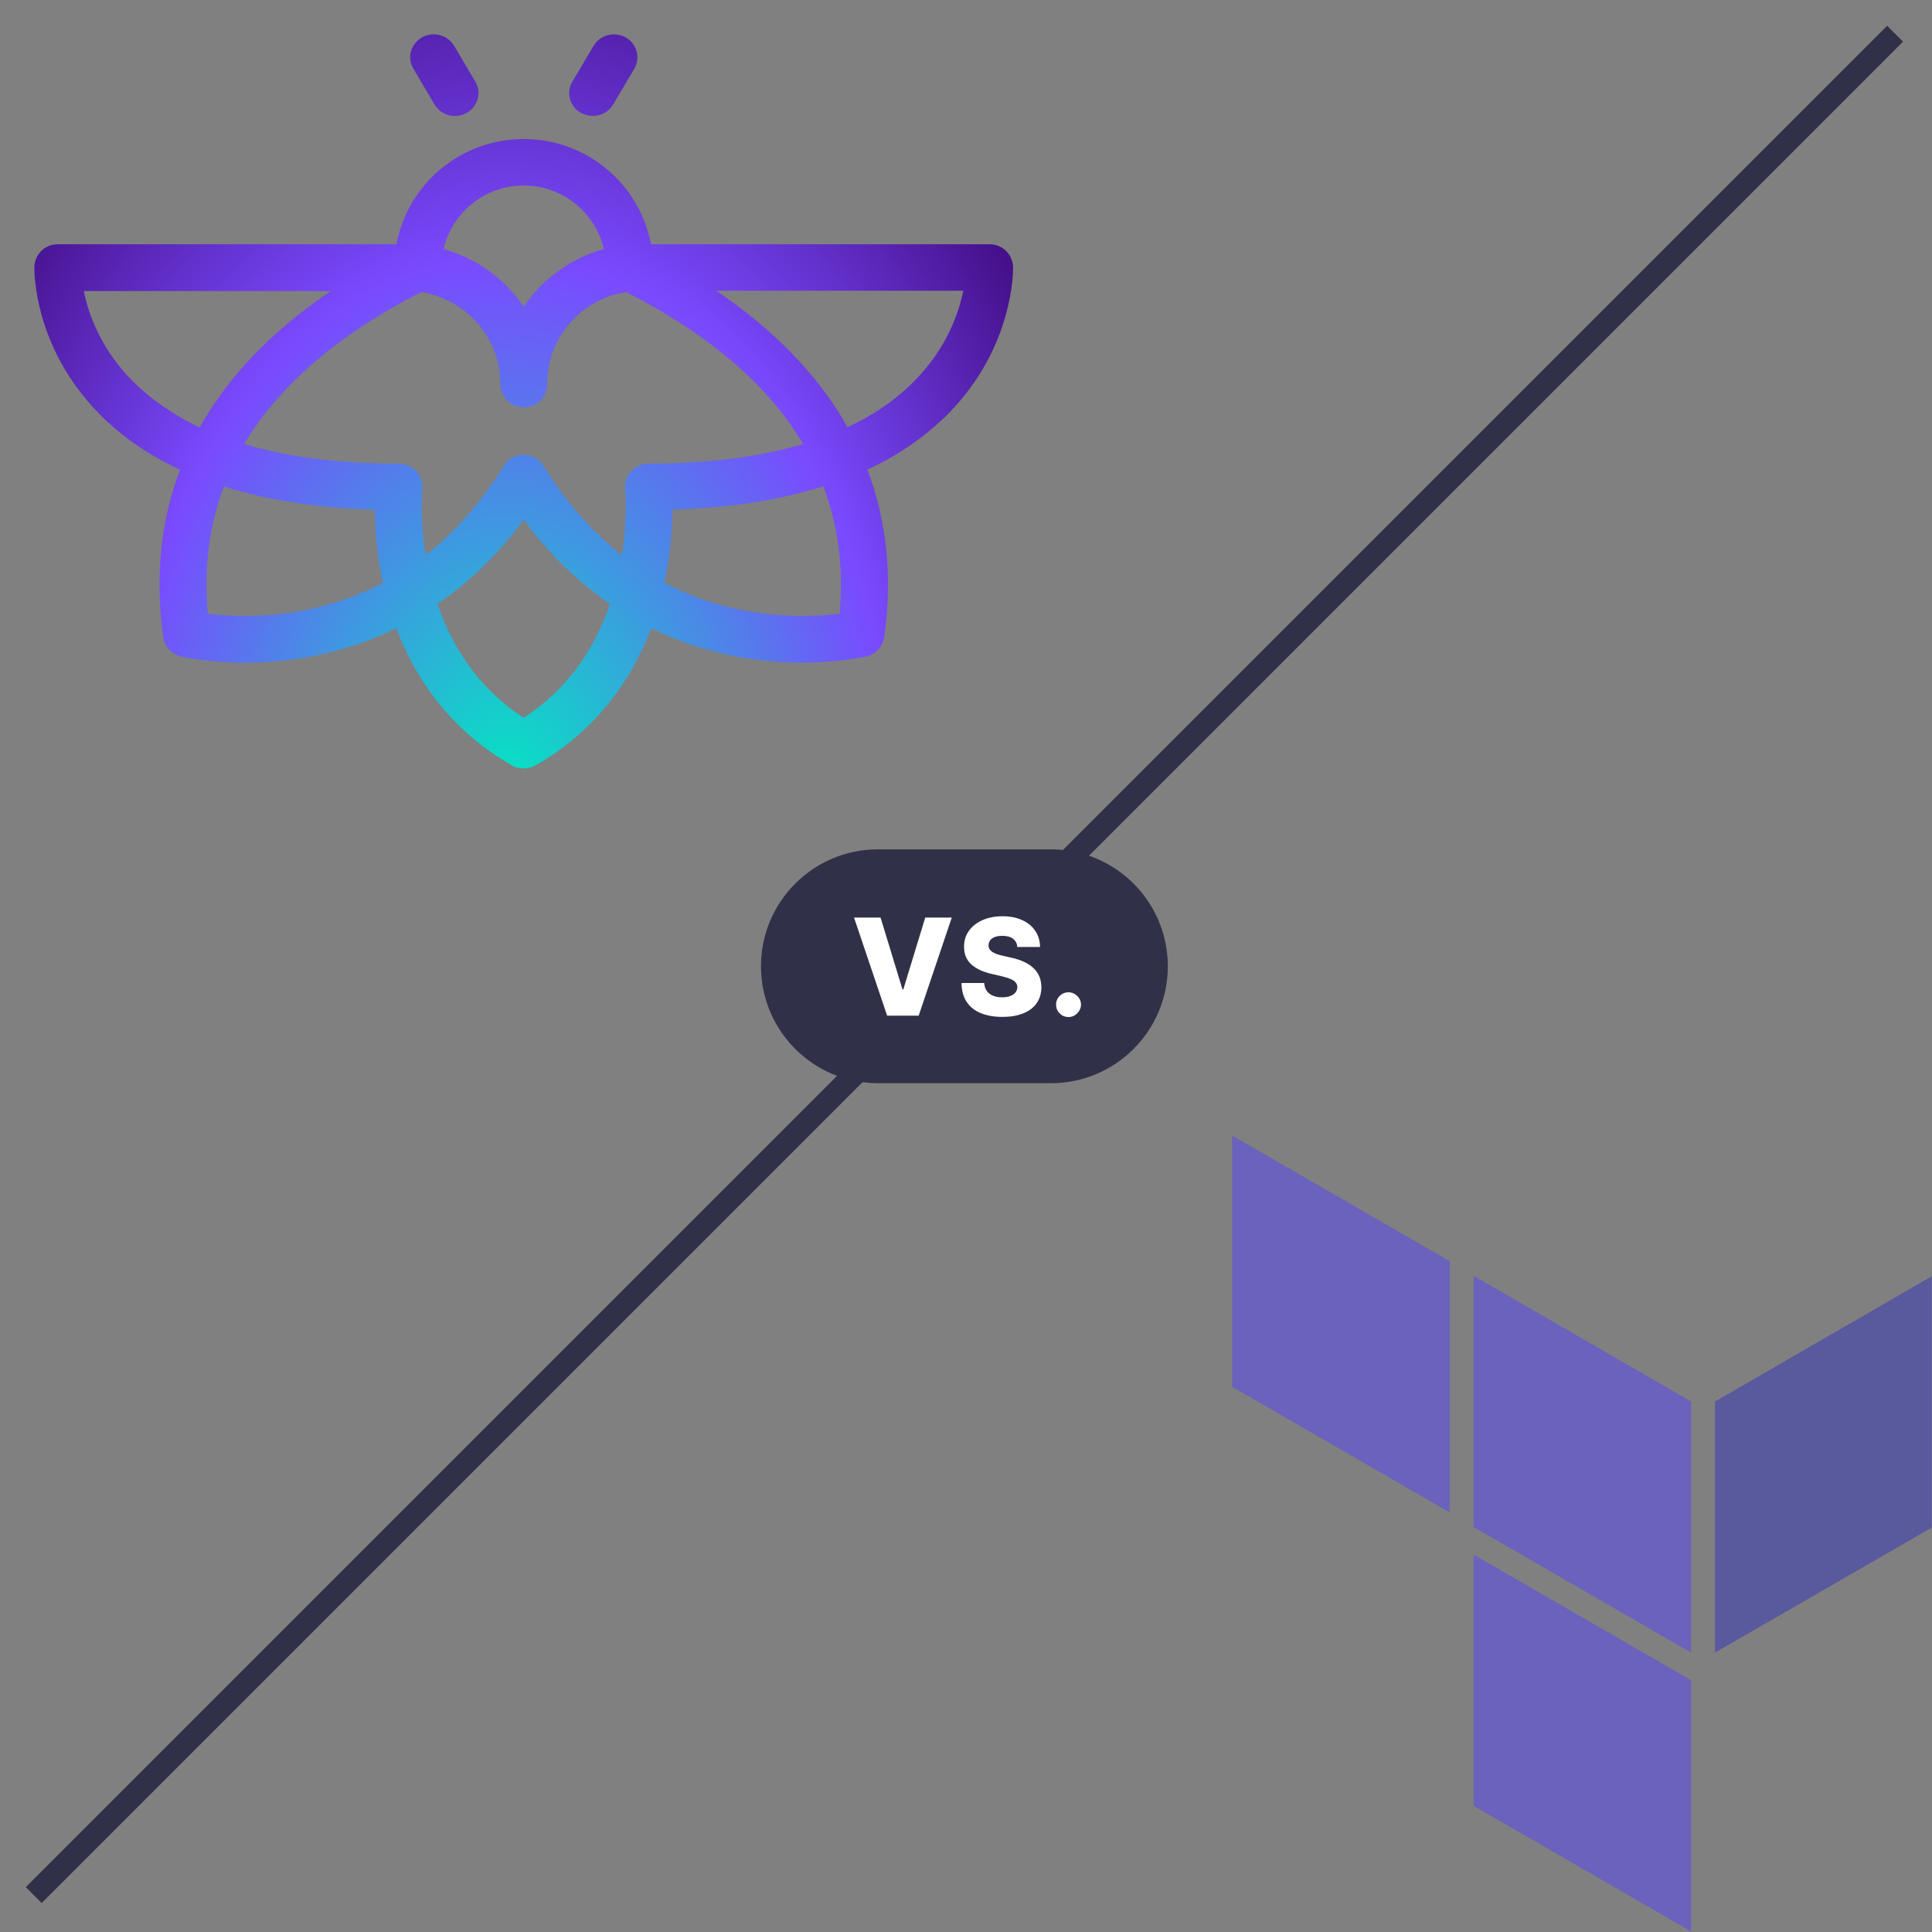 <svg width="900" height="900" viewBox="0 0 900 900" fill="none" xmlns="http://www.w3.org/2000/svg">
<rect x="0" y="0" width="900" height="900" fill="#808080" stroke="none"/>
<g clip-path="url(#clip0_2079_4963)">
<mask id="mask0_2079_4963" style="mask-type:luminance" maskUnits="userSpaceOnUse" x="0" y="0" width="900" height="900">
<path d="M889.532 0H10.468C4.687 0 0 4.687 0 10.468V889.532C0 895.313 4.687 900 10.468 900H889.532C895.313 900 900 895.313 900 889.532V10.468C900 4.687 895.313 0 889.532 0Z" fill="white"/>
</mask>
<g mask="url(#mask0_2079_4963)">
<g opacity="0.6">
<path d="M798.919 652.89V769.86L900.257 711.406V594.312L798.919 652.89Z" fill="#4040B2"/>
<path d="M686.459 594.312L787.797 652.89V769.86L686.459 711.344V594.312Z" fill="#5C4EE5"/>
<path d="M574 529V646.032L675.337 704.548V587.516L574 529ZM686.46 841.23L787.797 899.746V782.714L686.46 724.198V841.23Z" fill="#5C4EE5"/>
</g>
<path d="M471.932 124.42C471.805 118.594 466.991 113.782 461.039 113.782H303.237C298.044 85.92 273.475 64.769 243.966 64.769C214.457 64.769 189.887 85.92 184.695 113.782H26.892C20.939 113.782 16.127 118.468 16 124.42C16 125.94 15.493 161.402 46.016 192.557C56.401 203.195 69.066 211.934 83.883 218.773C74.764 242.709 72.231 268.799 76.031 296.788C76.665 301.221 79.957 304.767 84.263 305.78C85.403 306.033 111.366 312.239 145.181 305.78C156.959 303.5 170.51 299.574 184.568 292.609C195.08 320.471 213.57 342.381 238.52 356.566C240.166 357.579 242.066 357.959 243.966 357.959C245.865 357.959 247.638 357.452 249.411 356.566C274.36 342.381 292.851 320.471 303.362 292.609C317.42 299.574 330.972 303.5 342.75 305.78C354.275 307.933 364.914 308.693 373.906 308.693C391.384 308.693 402.909 305.907 403.668 305.78C407.974 304.767 411.267 301.094 411.901 296.788C415.827 268.799 413.166 242.709 404.047 218.773C418.865 211.934 431.404 203.069 441.916 192.557C472.438 161.402 471.932 125.813 471.932 124.42ZM243.966 86.426C262.203 86.426 277.401 99.091 281.327 116.062C265.876 120.241 252.578 129.993 243.966 142.911C235.227 129.993 222.055 120.241 206.604 116.062C210.53 99.091 225.729 86.426 243.966 86.426ZM61.974 177.739C46.776 162.415 41.077 145.951 39.05 135.565H154.172C132.769 150.003 115.546 166.214 102.754 183.945C99.207 188.884 95.915 193.95 93.001 199.143C80.844 193.317 70.459 186.098 61.974 177.739ZM142.015 284.25C122.511 288.049 105.92 287.036 96.802 285.896C94.901 264.746 97.434 244.862 104.274 226.625C124.538 233.084 148.093 236.63 174.562 237.517C174.69 245.876 175.449 257.907 178.362 271.585C167.091 277.411 154.932 281.717 142.015 284.25ZM243.966 334.402C225.095 322.117 211.544 304.26 203.818 281.337C217.623 271.838 231.428 259.174 243.966 242.076C256.504 259.174 270.307 271.838 284.112 281.337C276.387 304.26 262.836 322.117 243.966 334.402ZM302.096 215.987C299.056 215.987 296.145 217.253 293.992 219.533C291.965 221.813 290.952 224.852 291.205 227.892C291.205 228.018 292.471 241.19 289.685 258.667C275.88 247.775 263.596 233.971 253.211 217C251.185 213.834 247.765 211.807 243.966 211.807C240.166 211.807 236.619 213.707 234.719 217C224.334 233.844 212.05 247.775 198.245 258.667C195.459 241.063 196.726 228.018 196.726 227.892C196.979 224.852 196.093 221.813 193.94 219.533C191.914 217.253 188.873 215.987 185.833 215.987C158.351 215.987 134.162 212.947 113.771 206.868C115.798 203.322 118.079 199.903 120.485 196.61C137.202 173.56 162.657 153.17 196.219 136.072C217.115 139.365 233.073 157.349 233.073 178.879C233.073 184.831 238.013 189.771 243.966 189.771C250.045 189.771 254.857 184.958 254.857 178.879C254.857 157.222 270.814 139.238 291.711 136.072C325.273 153.17 350.73 173.433 367.447 196.61C369.854 200.029 372.132 203.449 374.159 206.868C353.768 212.821 329.579 215.987 302.096 215.987ZM391.13 285.896C382.012 287.036 365.421 288.049 345.917 284.25C332.872 281.717 320.714 277.411 309.443 271.458C312.355 257.907 313.242 245.749 313.242 237.39C339.838 236.63 363.268 232.958 383.531 226.498C390.497 244.862 393.03 264.746 391.13 285.896ZM394.802 199.016C391.889 193.823 388.724 188.758 385.051 183.818C372.26 166.088 355.036 149.877 333.632 135.439H448.755C446.602 145.824 441.028 162.288 425.831 177.613C417.472 186.098 407.087 193.317 394.802 199.016ZM192.547 31.968C189.507 26.902 191.279 20.443 196.599 17.403C201.791 14.49 208.504 16.263 211.544 21.329L221.422 38.047C224.462 43.113 222.689 49.572 217.37 52.611C215.597 53.624 213.824 54.004 211.924 54.004C208.124 54.004 204.451 52.105 202.424 48.685L192.547 31.968ZM266.635 38.047L276.513 21.329C279.553 16.263 286.138 14.49 291.458 17.403C296.65 20.316 298.423 26.902 295.51 31.968L285.633 48.685C283.606 52.105 279.933 54.004 276.133 54.004C274.234 54.004 272.461 53.498 270.688 52.611C265.369 49.698 263.595 43.113 266.635 38.047Z" fill="url(#paint0_radial_2079_4963)"/>
<path d="M15.702 882.812L882.812 15.702" stroke="#303048" stroke-width="10.468"/>
<path d="M489.545 395.661H408.97C378.888 395.661 354.502 420.047 354.502 450.129C354.502 480.211 378.888 504.597 408.97 504.597H489.545C519.627 504.597 544.013 480.211 544.013 450.129C544.013 420.047 519.627 395.661 489.545 395.661Z" fill="#303048"/>
<path d="M410.203 427.45L420.418 460.907H420.797L431.013 427.45H443.369L427.957 473.129H413.258L397.846 427.45H410.203ZM473.92 441.145C473.771 439.509 473.11 438.238 471.935 437.331C470.775 436.409 469.117 435.948 466.961 435.948C465.534 435.948 464.344 436.134 463.393 436.506C462.441 436.878 461.727 437.391 461.251 438.045C460.776 438.684 460.53 439.42 460.515 440.253C460.486 440.937 460.619 441.539 460.917 442.06C461.229 442.58 461.675 443.041 462.255 443.442C462.85 443.829 463.564 444.171 464.396 444.468C465.229 444.766 466.166 445.026 467.207 445.249L471.132 446.141C473.392 446.632 475.385 447.286 477.11 448.104C478.849 448.922 480.307 449.896 481.481 451.026C482.671 452.156 483.57 453.457 484.18 454.929C484.79 456.401 485.102 458.052 485.117 459.881C485.102 462.765 484.373 465.241 482.931 467.308C481.489 469.375 479.414 470.958 476.708 472.059C474.017 473.159 470.768 473.709 466.961 473.709C463.14 473.709 459.809 473.137 456.969 471.992C454.129 470.847 451.921 469.107 450.345 466.773C448.768 464.438 447.958 461.487 447.913 457.918H458.486C458.575 459.39 458.969 460.617 459.668 461.598C460.367 462.579 461.326 463.323 462.545 463.829C463.779 464.334 465.207 464.587 466.827 464.587C468.314 464.587 469.578 464.386 470.619 463.985C471.675 463.583 472.485 463.026 473.05 462.312C473.615 461.598 473.905 460.78 473.92 459.858C473.905 458.996 473.638 458.26 473.117 457.65C472.597 457.026 471.794 456.49 470.708 456.044C469.638 455.583 468.27 455.16 466.604 454.773L461.831 453.658C457.876 452.751 454.761 451.286 452.486 449.264C450.211 447.227 449.081 444.476 449.096 441.011C449.081 438.186 449.839 435.71 451.371 433.584C452.902 431.458 455.021 429.8 457.727 428.61C460.434 427.421 463.519 426.826 466.984 426.826C470.522 426.826 473.593 427.428 476.195 428.632C478.812 429.822 480.842 431.495 482.284 433.651C483.727 435.807 484.463 438.305 484.492 441.145H473.92ZM497.769 473.776C496.163 473.776 494.787 473.211 493.642 472.081C492.512 470.951 491.955 469.583 491.97 467.977C491.955 466.401 492.512 465.055 493.642 463.94C494.787 462.81 496.163 462.245 497.769 462.245C499.285 462.245 500.624 462.81 501.783 463.94C502.958 465.055 503.553 466.401 503.568 467.977C503.553 469.048 503.27 470.022 502.72 470.899C502.185 471.776 501.479 472.475 500.601 472.996C499.739 473.516 498.795 473.776 497.769 473.776Z" fill="white"/>
</g>
</g>
<defs>
<radialGradient id="paint0_radial_2079_4963" cx="0" cy="0" r="1" gradientUnits="userSpaceOnUse" gradientTransform="translate(235.756 380.115) rotate(-90) scale(423.088 294.449)">
<stop stop-color="#00EBC0"/>
<stop offset="0.615" stop-color="#7A4AFF"/>
<stop offset="1" stop-color="#45108A"/>
</radialGradient>
<clipPath id="clip0_2079_4963">
<rect width="900" height="900" fill="white"/>
</clipPath>
</defs>
</svg>
